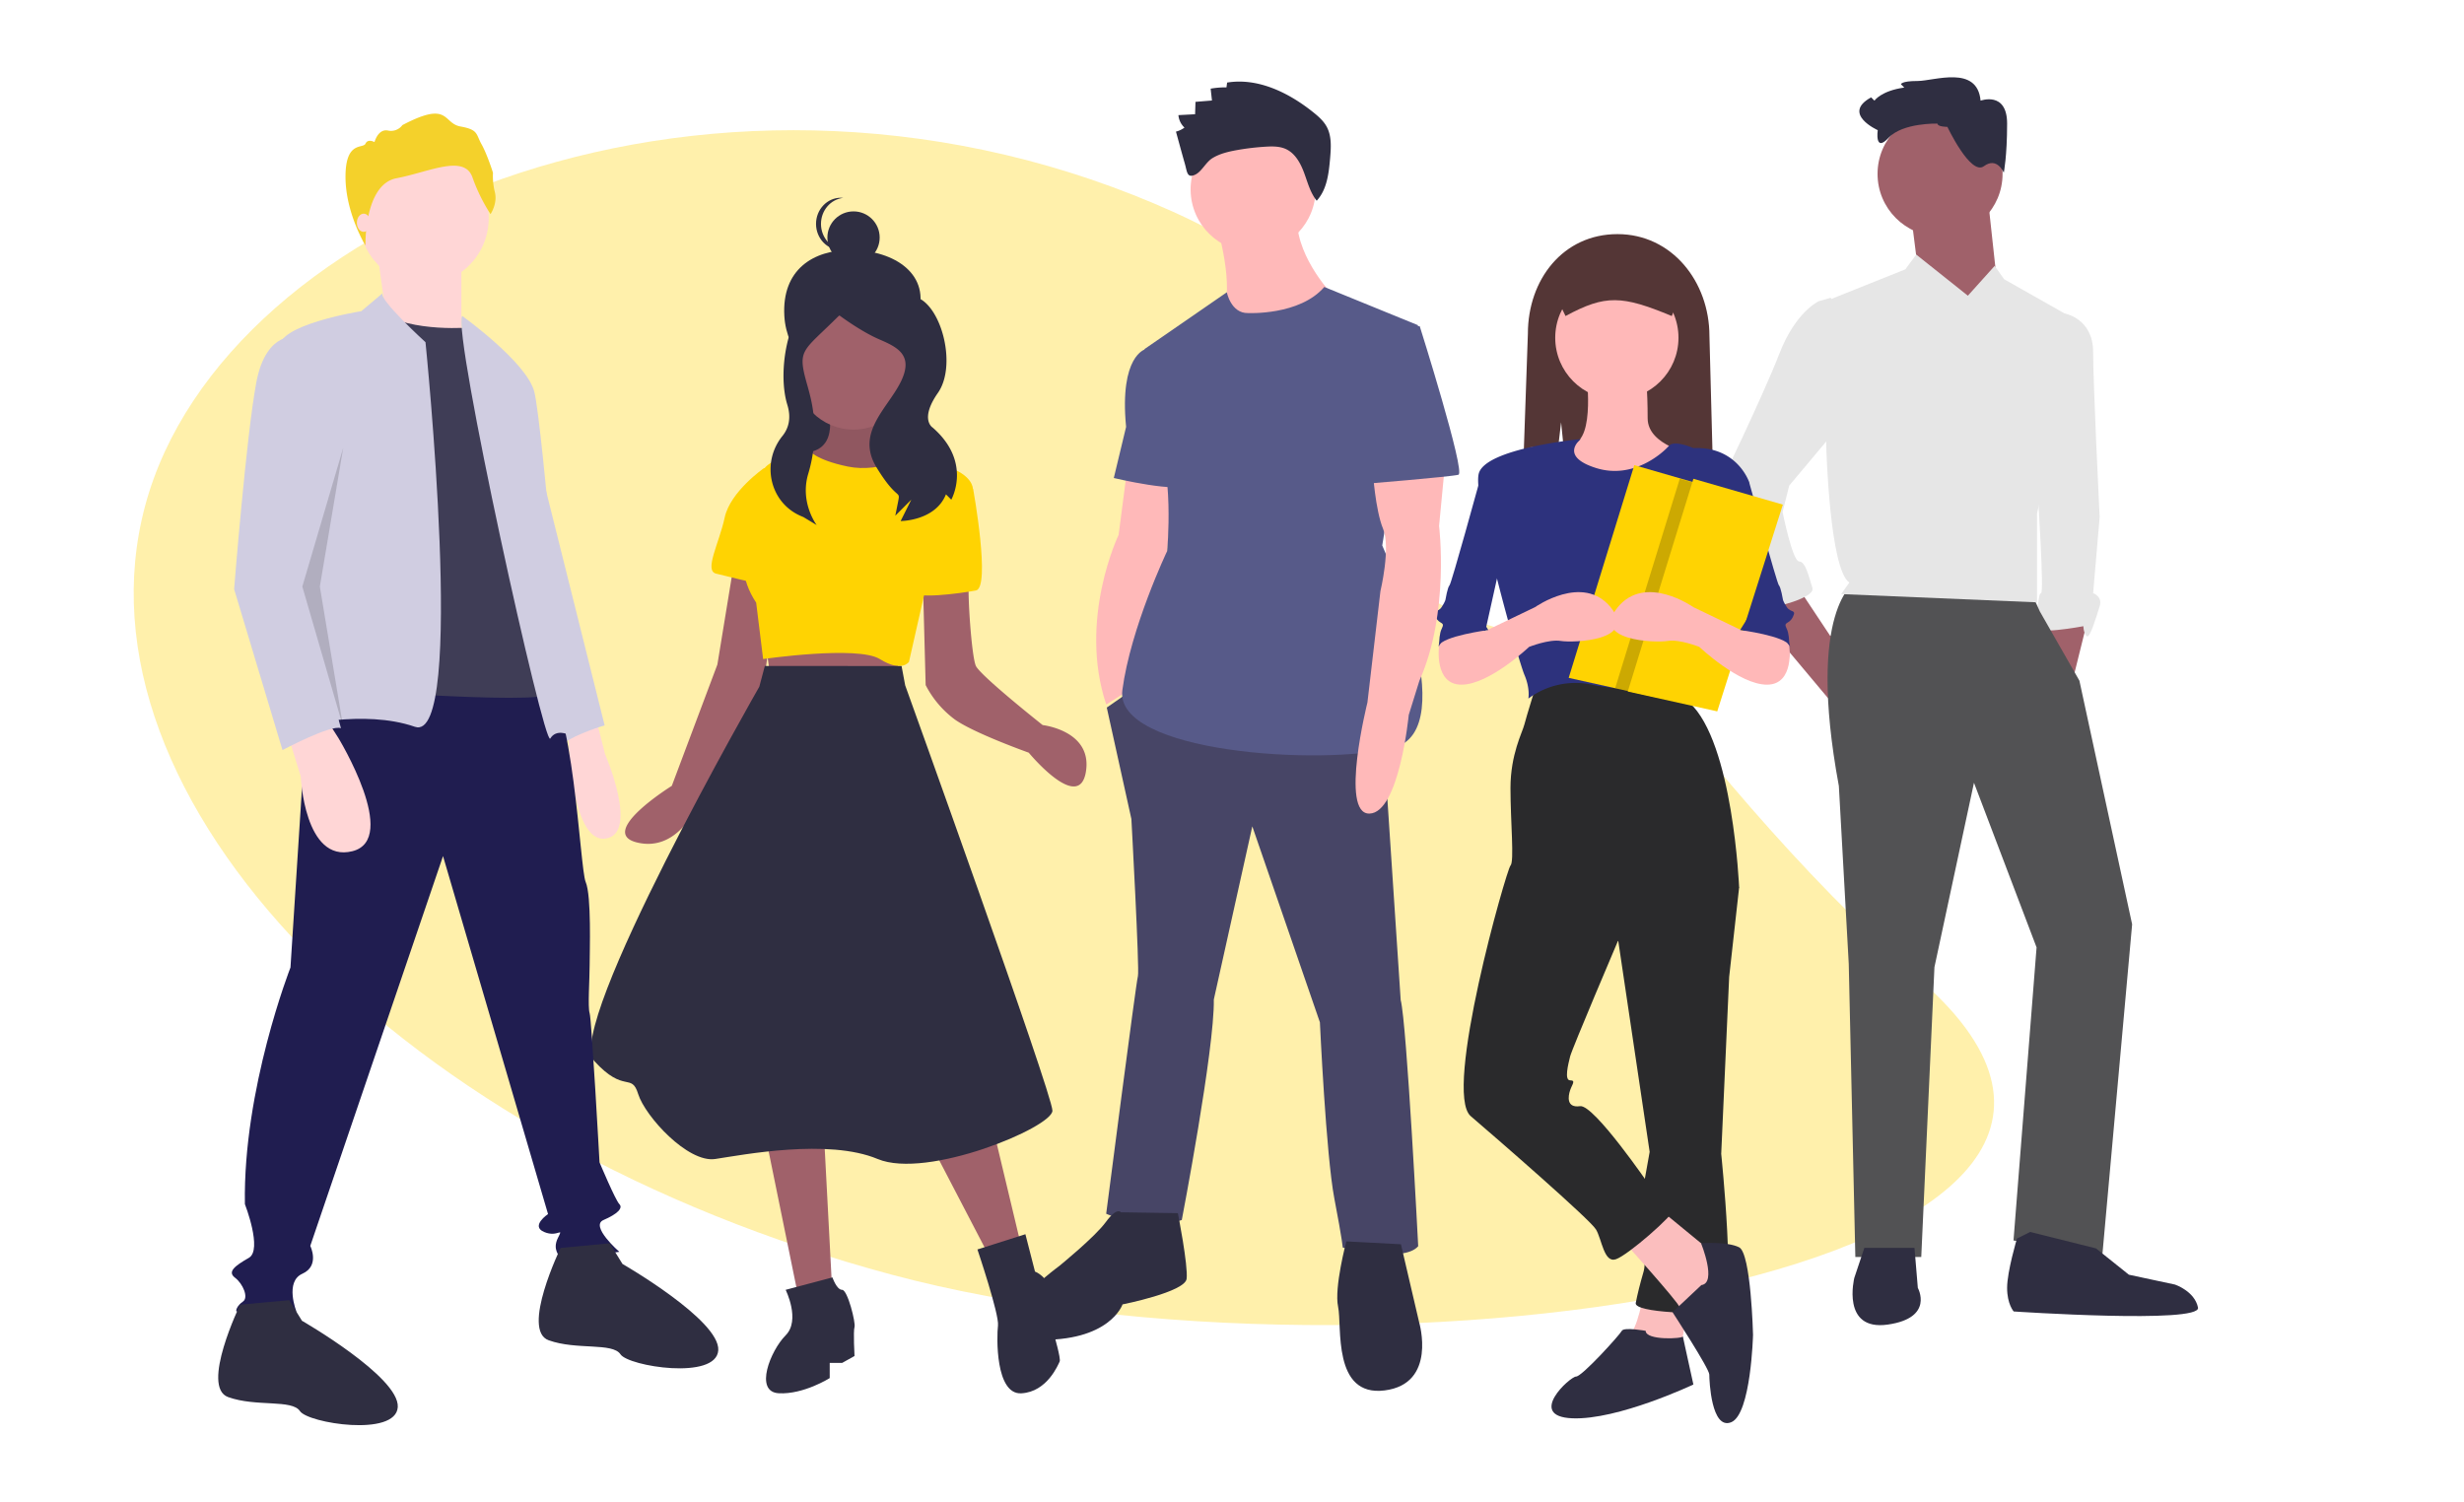 <svg xmlns="http://www.w3.org/2000/svg" viewBox="0 0 1084 661"><g id="team" stroke="none" stroke-width="1" fill="none" fill-rule="nonzero"><path d="M500.25 91.51c-49.08 8.13-92.38 29.82-135.42 58.29 29.46 17.1 32.12 46.06 6 65.24-26.1 19.19-71.47 21.6-102.2 5.43-50.56 38.48-105.75 79.16-173.12 112.79C-76.02 418.86 276.7 575 500.25 575 723.8 575 905 466.77 905 333.26S715.67 55.86 500.25 91.5z" id="Path" fill-opacity=".33" fill="#FFD302" transform="scale(-1 1) rotate(-15 0 3957.47)"/><g id="w_skirt" transform="translate(260 87)"><path d="M143.66 52c-5.18 15.17-13.12 29-29.3 29s-28.38-13-29.3-29c-1.16-20.43 12.75-29.08 29.3-29 19.56.1 35.44 11 29.3 29z" id="Path" fill="#2F2E41"/><path id="Rectangle" fill="#2F2E41" d="M90 49h48v70H90z"/><path id="Path" fill="#A0616A" d="M77 196.82L79.43 215l56.57-3.64-3.04-16.36zM103.32 89s7.3 19.8-6.68 22.8 2.43 16.2 2.43 16.2l21.88-1.2 15.19-4.2 4.86-8.4s-18.84-9.6-13.37-24.6l-24.3-.6z"/><path d="M103.32 89s7.3 19.8-6.68 22.8 2.43 16.2 2.43 16.2l21.88-1.2 15.19-4.2 4.86-8.4s-18.84-9.6-13.37-24.6l-24.3-.6z" id="Path" fill="#000" opacity=".1"/><path d="M146 168.26l1.23 46.14a43.7 43.7 0 0012.87 15.17c8.58 6.07 32.48 14.57 32.48 14.57s22.06 26.72 25.13 8.5c3.06-18.2-19-20.64-19-20.64s-27.58-21.85-29.42-26.1c-1.84-4.25-3.68-30.96-3.06-37.03.6-6.08-20.23-.61-20.23-.61zM76 409l14.7 72 15.3-2.44-3.67-69.56zM144 405.81L174.82 465l14.18-4.88L172.97 393zM63.2 159l-7.6 46.37-20.05 53.37s-33.29 20.69-15.13 24.95c18.16 4.26 26.63-17.04 26.63-17.04l28.56-51.15s7.33-46.67 4.91-49.1c-2.42-2.44-17.31-7.4-17.31-7.4z" id="Path" fill="#A0616A"/><path d="M142.33 112.81s-14.66 8.47-29.33 5.45C98.34 115.23 95.9 111 95.9 111s-18.95 3.02-20.79 10.28c-1.83 7.26 0 18.15 0 18.15s-16.5 17.55-2.44 38.72l3.06 24.8s41.55-6.04 51.33 0c9.77 6.06 12.83 1.22 12.83 1.22l6.72-29.65L168 127.94s0-6.05-11.61-9.68-14.06-5.45-14.06-5.45z" id="Path" fill="#FFD302"/><path d="M160.3 122l7.83 6.12s7.84 43.45 1.2 44.67c-6.63 1.23-28.33 4.29-28.33 0 0-4.28 19.3-50.79 19.3-50.79zM80.34 119h-4.3s-14.77 10.24-17.23 21.69c-2.46 11.44-9.22 23.49-3.69 24.7 5.54 1.2 22.14 6.02 24.6 4.2 2.46-1.8.62-50.59.62-50.59z" id="Path" fill="#FFD302"/><path d="M136.63 206.02L76.47 206l-2.42 9.11S-11.92 365.18 1.4 379.76c13.32 14.59 16.35 4.87 19.37 14.59 3.03 9.72 21.8 30.37 33.9 28.55 12.12-1.82 49.65-9.11 71.44 0 21.8 9.12 76.89-13.97 76.89-21.26 0-7.3-64.78-187.13-64.78-187.13l-1.59-8.5zM106.23 475l-20.6 5.46s6.66 13.35 0 20.02c-6.67 6.68-13.95 24.88-3.04 25.48 10.92.61 22.43-6.67 22.43-6.67v-6.67h5.46l5.45-3.04s-.6-10.92 0-12.74c.6-1.82-3.03-16.38-5.45-16.38-2.43 0-4.25-5.46-4.25-5.46zM191.11 456L170 462.7s9.65 28.6 9.05 33.47c-.6 4.87-1.2 30.43 10.25 29.82 11.46-.6 16.29-12.78 16.89-14 .6-1.22-2.41-11.56-2.41-11.56l2.41-3.65 1.81-2.44s-1.2-3.04-4.22-11.56c-3.02-8.52-8.45-10.35-8.45-10.35L191.11 456z" id="Path" fill="#2F2E41"/><circle id="Oval" fill="#2F2E41" cx="115.5" cy="17.5" r="11.5"/><path d="M101.18 11.5c0-5.9 4.25-10.85 9.82-11.44-.36-.04-.72-.06-1.1-.06C103.89 0 99 5.15 99 11.5S103.88 23 109.9 23c.38 0 .74-.02 1.1-.06-5.57-.59-9.82-5.53-9.82-11.44z" id="Path" fill="#2F2E41"/><circle id="Oval" fill="#A0616A" cx="115.5" cy="76.5" r="25.5"/><path d="M106.32 44.09s-.24-1.34-9.63 2.19c-9.38 3.52-15 29.55-10.31 44.83 1.89 6.15.35 10.6-2.16 13.7-9.42 11.66-5.7 29.17 8.01 35.16.39.17.78.34 1.19.5l5.86 3.53s-7.48-9.86-3.73-22.47a64.8 64.8 0 001.16-33.1c-.43-1.84-.92-3.75-1.47-5.69-4.7-16.45-2.41-14.55 14-31.01 0 0 9.39 7.05 17.6 10.58 8.2 3.52 15.24 7.05 9.38 18.8-5.86 11.76-19.94 22.34-10.55 37.62 9.38 15.28 10.55 9.4 9.38 15.28l-1.18 5.88 7.04-7.06-4.69 9.4s15.24 0 19.94-11.75l2.34 2.35s9.38-16.45-8.2-31.73c0 0-5.87-3.53 2.34-15.28 8.2-11.76 1.9-37.03-8.65-41.73-10.56-4.7-37.67 0-37.67 0z" id="Path" fill="#2F2E41"/></g><g id="m" transform="translate(752 34)"><path id="Path" fill="#A0616A" d="M150 235v14.29l9.92 15.71 7.08-28.57z"/><path d="M148.8 106.27l7.82-2.27s12.22 2.27 12.22 16.81 2.87 72.7 2.87 72.7l-2.87 33.45s4.3 1.45 2.87 5.81c-1.43 4.36-4.3 14.54-5.73 13.09-1.43-1.45-1.43-4.36-1.43-4.36s-22.92 4.36-21.49 0c1.44-4.37 1.44-14.54 2.87-14.54 1.43 0-1.43-43.63-1.43-43.63l4.3-77.06z" id="Path" fill="#E6E6E6"/><path id="Path" fill="#A0616A" d="M17 230.34l18.74 23.16L58.79 281 66 247.71l-12.88-2.03L40.06 226z"/><path d="M64.23 222s-21.74 11.59-7.25 89.82l4.35 78.24L64.23 519h29l5.8-127.5 17.39-81.12 27.54 72.43-10.15 128.95 39.14 5.8L186 372.66l-23.2-107.2-17.39-30.43-3.62-7.97L64.23 222z" id="Path" fill="#525254"/><path d="M68.19 515l-4.41 13.2s-5.89 23.48 14.7 20.55c20.6-2.94 13.24-16.14 13.24-16.14L90.25 515H68.2zM135.34 510.9S131 525.35 131 532.6c0 7.23 2.9 10.38 2.9 10.38s82.53 5.53 81.08-1.7c-1.45-7.24-10.13-10.13-10.13-10.13l-20.28-4.34-14.48-11.58-28.95-7.23-5.8 2.9z" id="Path" fill="#2F2E41"/><circle id="Oval" fill="#A0616A" cx="101.5" cy="42.5" r="27.5"/><path id="Path" fill="#A0616A" d="M122.62 54L127 94.3 116.77 113 91.92 85.66 89 62.63z"/><path d="M113.74 96.1L91.02 78l-4.8 6.49L50 98.99l1.45 63.83s1.45 53.67 10.14 59.48l-3.62 5.07 86.2 3.63v-39.17L163 107.7l-33.32-18.86-4.15-5.87-11.79 13.12z" id="Path" fill="#E6E6E6"/><path d="M55.54 101.38L53.42 97l-5.16 1.48s-10.2 4.35-17.49 23.2c-7.29 18.85-27.69 60.9-27.69 60.9s-5.83 7.24-1.45 14.5c4.37 7.24 8.74 23.2 8.74 23.2S6 218.81 8.9 224.61c2.92 5.8 2.92 11.6 11.66 10.15 8.74-1.45 26.23-5.8 24.77-10.15-1.45-4.35-2.91-11.6-5.83-11.6-2.91 0-7.28-21.75-7.28-21.75l2.91-11.6L57 153.57l-1.46-52.2z" id="Path" fill="#E6E6E6"/><path d="M104.73 21.82s-4.38 0-4.38-1.44c0 0-15.26-.46-21.5 6.25-6.22 6.72-4.77-3.37-4.77-3.37s-16.05-7.2-2.91-14.42l1.46 1.44s2.91-4.32 13.13-5.76L84.3 3.08s0-1.45 7.3-1.45 26.27-7.2 27.73 8.65c0 0 11.67-4.32 11.67 10.1 0 14.41-1.46 21.62-1.46 21.62s-2.92-7.2-8.76-2.88c-5.83 4.32-16.05-17.3-16.05-17.3z" id="Path" fill="#2F2E41"/></g><g id="Group" transform="matrix(-1 0 0 1 316 50)"><path d="M54.07 265l-4.26 16.8s-15.33 35.38 0 37.15C65.15 320.72 66 272.96 66 272.96L54.07 265z" id="Path" fill="#FFD6D6"/><path d="M81 145L50 269.13s12.06 3.5 18.08 7.87L81 145z" id="Path" fill="#D0CDE1"/><path d="M179.5 240.02l8.71 135.62s20.92 53.37 20.05 104.11c0 0-7.85 20.13-1.75 23.63s9.6 6.12 6.1 8.75c-3.48 2.62-6.1 8.75-3.48 10.5 2.61 1.75 3.49 4.37 2.61 4.37H185.6s5.23-13.12-2.62-16.62c-7.84-3.5-3.48-12.25-3.48-12.25l-58.4-171.49-46.2 157.49s7.85 5.25 1.75 7.87c-6.1 2.63-8.72-2.62-6.1 2.63 2.61 5.25-.87 7.87-.87 8.75 0 .87-26.15-2.63-26.15-2.63s13.07-11.37 6.97-14c-6.1-2.62-8.71-5.25-6.97-7 1.74-1.75 8.72-18.37 8.72-18.37s3.48-63 4.35-65.62c.88-2.62 0-14.87 0-21 0-6.12-.87-30.62 1.75-36.74 2.61-6.13 5.23-81.37 19.17-90.12 13.95-8.75 101.98-7.88 101.98-7.88z" id="Path" fill="#201D50"/><path d="M69.37 499.01s17.55 36.22 5.26 40.64c-12.29 4.42-28.09.88-31.6 6.18-3.51 5.3-42.14 11.49-43.02-1.76-.87-13.26 42.14-38 42.14-38l5.6-9.07 21.62 2.01zM210.37 524.01s17.55 36.22 5.26 40.64c-12.29 4.42-28.09.88-31.6 6.18-3.51 5.3-42.14 11.49-43.02-1.76-.87-13.26 42.14-38 42.14-38l5.6-9.07 21.62 2.01z" id="Path" fill="#2F2E41"/><ellipse id="Oval" fill="#FFD6D6" cx="129.5" cy="46" rx="28.5" ry="29"/><path id="Path" fill="#FFD6D6" d="M150 61l-3.52 25.65L120.05 107 113 97.27V63.65z"/><path d="M108.04 94s27.06 2.64 41.03-7L177 252.57s-98.64 7.88-103 2.62v-51.68l17.46-84.1 16.58-25.4z" id="Path" fill="#3F3D56"/><path d="M147.66 79l9.4 7.9s38.43 6.13 35.81 16.63L182.4 227.75l3.5 42s-29.71-7.88-52.42 0c-22.72 7.87-4.67-169.2-4.67-169.2S149.62 81.59 147.66 79zM112.67 89s-28.18 20.15-31.7 33.23C77.45 135.33 66 273.18 66 273.18s5.28-2.62 7.92 1.74C76.57 279.3 117.07 95.9 112.67 89z" id="Path" fill="#D0CDE1"/><path d="M190 271.13l-6.3 20.46s-1.6 38.16-22.7 32.91c-21.08-5.25 6.16-49.87 6.16-49.87l6.15-9.63 16.69 6.13z" id="Path" fill="#FFD6D6"/><path d="M100.2 44.2s-3.13-4.6-1.93-9.57c.72-2.82 1-5.73.85-8.64 0 0 2.52-8.04 5.04-12.54s1.32-6.38 9.25-7.8 4.68-11.6 25.58-.6a6.18 6.18 0 006.37 2.37c4.33-.83 5.89 5.09 5.89 5.09s2.88-1.66 3.96.7c1.08 2.37 8.79-1.41 8.79 14.56S155.23 58 155.23 58s.64-26.86-13.65-29.58c-14.3-2.72-29.67-10.65-33.4-.48a77.05 77.05 0 01-7.98 16.27z" id="Path" fill="#F4D12B"/><ellipse id="Oval" fill="#FFD6D6" cx="156" cy="48" rx="3" ry="4"/><path d="M184.62 98.18s14.2-3.5 18.63 20.1S213 209.2 213 209.2L191.72 280s-21.29-11.36-25.72-9.62l16.75-61.46-14.09-62.66s12.42-48.08 15.96-48.08z" id="Path" fill="#D0CDE1"/><path id="Path" fill="#000" opacity=".15" d="M165 147l18 61.06L165 270l10.29-61.94z"/></g><g id="Group-2" transform="translate(631 103)"><path d="M55.78 82.8l7.38 73.04h60.8l-2.92-111.03C121.04 20.9 104.5 0 80.6 0S41.17 19.93 41.17 43.83l-3.9 112.01h9.91l8.6-73.05z" id="Path" fill="#543636"/><path d="M92.11 465.88s-2.62 16.61-7 19.24c-4.37 2.62 22.75 8.74 22.75 8.74l4.37-26.24-20.12-1.74z" id="Path" fill="#FBBEBE"/><path d="M124.48 276.07l9.62 11.37-4.38 39.36-3.5 77.85s7 67.35 0 69.1-38.48.87-37.6-3.5c.87-4.37 1.74-7.87 3.5-14 1.74-6.12-1.76-27.99-1.76-27.99l4.38-24.49-15.75-105.83 45.49-21.87z" id="Path" fill="#2A2A2C"/><path d="M92.99 482.5s-9.62-1.76-10.5 0c-.87 1.74-17.5 20.11-20.11 20.11-2.63 0-21.87 17.5-1.75 18.37 20.11.87 53.35-14.87 53.35-14.87s-4.9-22.26-4.63-21.19c.26 1.07-16.36 1.95-16.36-2.43z" id="Path" fill="#2F2E41"/><path d="M82.5 442.26s24.48 27.11 25.36 29.74c.87 2.62 14 0 14 0l5.24-17.5-4.37-6.12-24.5-20.12-15.74 14z" id="Path" fill="#FBBEBE"/><path d="M117.48 462.38L104.8 474.3s16.18 24.8 16.18 27.43c0 2.62.87 24.49 9.62 20.99s9.62-38.49 9.62-38.49-.87-35.86-6.12-38.48c-5.25-2.63-16.75-1.8-16.75-1.8s7.13 17.54.13 18.42z" id="Path" fill="#2F2E41"/><path d="M44.88 198.23s-4.37 14-5.25 17.5c-.87 3.49-6.12 13.11-6.12 27.98 0 14.87 1.75 32.36 0 34.11s-29.74 99.71-17.5 110.21c12.25 10.5 52.49 45.48 55.11 49.86 2.63 4.37 3.5 14.87 8.75 13.12s25.36-19.25 26.24-22.75c.87-3.5-11.37-9.62-11.37-9.62s-24.5-35.86-30.62-34.98c-6.12.87-5.24-4.38-4.37-7 .88-2.62 2.63-4.37 0-4.37-2.62 0-.87-7 0-10.5.88-3.5 21-50.73 21-50.73l53.35-23.62s-2.63-63.85-21.87-81.34l-4.37-10.5s-48.98-3.5-62.98 2.63z" id="Path" fill="#2A2A2C"/><path d="M66.75 60.03s4.37 30.61-6.12 32.36c-10.5 1.75-19.25.88-19.25 1.75 0 .88 26.24 28 26.24 28l24.5-1.76 21.86-23.61s-20.12-3.5-20.12-15.75c0-12.24-.87-20.99-.87-20.99H66.75z" id="Path" fill="#FFB8B8"/><circle id="Oval" fill="#FFB8B8" cx="80.31" cy="45.6" r="27.11"/><path d="M64.48 90.17s-42.34 3.97-44.96 15.34c-2.63 11.37 17.49 82.22 20.11 88.34 2.63 6.13 1.75 10.5 1.75 10.5a34.6 34.6 0 0128-6.12c16.61 3.5 40.23 1.75 40.23 1.75s7.87-32.37 9.62-35.86c1.75-3.5 8.75-22.74 8.75-28 0-5.24 10.5-27.1 10.5-27.1s-5.26-15.75-24.5-14.88c0 0-8.4-3.75-10.76-1-2.36 2.75-15.48 15-32.1 9.75s-6.64-12.72-6.64-12.72z" id="Path" fill="#2D327D"/><path d="M121.85 104.64l16.62 4.37s12.25 44.61 13.12 45.48c.88.88 1.75 6.13 1.75 6.13s0 .87 1.75 3.5c1.75 2.62 4.37.87 2.62 4.37s-4.37 1.75-2.62 5.25.87 13.12.87 13.12-4.37-16.62-20.11-12.25l-10.5-47.23-3.5-22.74z" id="Path" fill="#2D327D"/><path id="Path" fill="#FFD302" d="M127.35 113.01l-.06.2-28.81 90.76-18.91-4.2-20.45-4.54 28.87-93.59z"/><path d="M36.44 104.64L19.82 109S7.57 153.62 6.7 154.5c-.88.88-1.75 6.13-1.75 6.13s0 .87-1.75 3.5c-1.75 2.62-4.37.87-2.62 4.37s4.37 1.75 2.62 5.25-.87 13.12-.87 13.12 4.37-16.62 20.11-12.25l10.5-47.23 3.5-22.74z" id="Path" fill="#2D327D"/><path d="M7.57 171.99l-5.46 9.13s-2.4 17.1 9.84 17.1 29.74-16.61 29.74-16.61 8.74-3.5 14-2.62c5.24.87 34.1 0 21.86-14.87-12.25-14.87-33.24 0-33.24 0l-21.87 10.5-11.37-6.13-3.5 3.5z" id="Path" fill="#FFB8B8"/><path d="M15 160.18l8.76 14s-20.12 2.62-21.87 7c-1.75 4.37 7.87-22.75 7.87-22.75l5.25 1.75z" id="Path" fill="#2D327D"/><path d="M57.73 36.04c17.61-9.5 24.85-9.1 46.75 0l5.84-14.24c0-5.58-4.53-10.1-10.1-10.11h-39.2c-5.58 0-10.1 4.53-10.11 10.11l6.82 14.24z" id="Path" fill="#543636"/><path id="Path" fill="#000" opacity=".2" d="M127.29 113.21l-28.81 90.76-18.91-4.2 28.42-92.13z"/><path id="Path" fill="#FFD302" d="M113.98 107.64l-28.86 93.59 39.36 8.74 28.86-90.96z"/><path d="M150.72 171.99l5.46 9.13s2.4 17.1-9.84 17.1-29.74-16.61-29.74-16.61-8.74-3.5-13.99-2.62c-5.25.87-34.11 0-21.87-14.87 12.25-14.87 33.24 0 33.24 0l21.87 10.5 11.37-6.13 3.5 3.5z" id="Path" fill="#FFB8B8"/><path d="M143.28 160.18l-8.74 14s20.11 2.62 21.86 7c1.75 4.37-7.87-22.75-7.87-22.75l-5.25 1.75z" id="Path" fill="#2D327D"/></g><g id="m" transform="rotate(-1 2384.6 -24845.7)"><path d="M58.9 170l-4.22 28.47S36.12 235.32 47.93 273l15.2-9.21s11.8-45.22 11.8-48.57c0-3.35 5.07-42.7 5.07-42.7L58.9 170z" id="Path" fill="#FFB9B9"/><path d="M68.08 261l-19.93 13.34 9.97 49.2s2.49 66.71 1.66 69.21C58.95 395.25 44 497 44 497s17.44 8.34 33.21 3.33c0 0 15.78-75.05 15.78-96.73l18.26-75.88 28.23 86.72s1.67 58.37 4.99 77.55c3.32 19.18 3.32 21.68 3.32 21.68s26.57 7.5 33.21 0c0 0-3.32-98.4-5.81-108.4l-5.81-119.24L68.08 261z" id="Path" fill="#474566"/><path d="M50.5 496.46s-1.66-2.49-6.67 4.13-20.87 19.03-20.87 19.03-43.4 30.6-10.85 32.26C44.66 553.54 50.5 537 50.5 537s27.54-4.96 28.38-10.75c.83-5.8-3.34-28.96-3.34-28.96l-25.04-.82zM149.43 511s-5.79 20.26-4.13 28.7c1.65 8.45-3.31 39.69 19.85 37.15 23.15-2.53 15.71-29.55 15.71-29.55l-7.44-34.61-23.99-1.69z" id="Path" fill="#2F2E41"/><circle id="Oval" fill="#FFB9B9" cx="116.5" cy="47.5" r="27.5"/><path d="M100 62.16s8.33 29.14 1.67 39.96c-6.67 10.82 45 1.67 48.33-8.32 0 0-16.67-18.32-14.17-35.8L100 62.16z" id="Path" fill="#FFB9B9"/><path d="M113.26 101.89S136 103.43 147.06 91L188 108.55l-17.44 96.6s34.88 81.62 3.32 89.11c-31.55 7.5-122.9 0-118.74-27.48 4.15-27.48 20.76-60.8 20.76-60.8s4.15-36.64-4.99-53.3c-9.13-16.65-3.32-35.8-3.32-35.8l36.55-24.29s1.65 9.3 9.12 9.3z" id="Path" fill="#575A89"/><path d="M77.87 117h-9.95s-11.6 2.49-9.12 34.02l-5.8 22.4s29.01 7.47 33.15 3.33C90.3 172.6 77.87 117 77.87 117z" id="Path" fill="#575A89"/><path d="M199 168l-3.29 29.01s4.11 38.13-9.86 67.97l-4.93 14.92S176 323 162.84 323c-13.14 0 0-48.9 0-48.9l6.58-48.9s4.93-19.07 1.64-27.36-4.1-25.7-4.1-25.7L199 168z" id="Path" fill="#FFB9B9"/><path d="M110.05 30.06a110 110 0 0112.33-1.22c2.99-.13 6.1-.1 8.81 1.18 4.08 1.95 6.36 6.34 7.86 10.6s2.56 8.82 5.33 12.38c4.62-4.82 5.54-11.99 6.23-18.63.48-4.67.9-9.65-1.25-13.81-1.33-2.57-3.52-4.57-5.74-6.42C133 5.3 119.54-1.64 105.88.34l-.32 2.11c-2.33-.07-4.67.08-6.97.44l.49 5.23-7.26.46-.27 5.45-7.34.26a8.5 8.5 0 002.56 5.53c-1.13.81-2.41 1.4-3.77 1.7 1.22 4.74 2.41 9.49 3.67 14.21.94 3.48.77 6.56 4.5 4.86 2.85-1.3 4.77-5.4 7.64-7.1 3.39-2.01 7.4-2.82 11.24-3.43z" id="Path" fill="#2F2E41"/><path d="M177.04 109h11.7s19.21 64.8 15.87 65.63C201.27 175.48 162 178 162 178l15.04-69z" id="Path" fill="#575A89"/></g></g></svg>